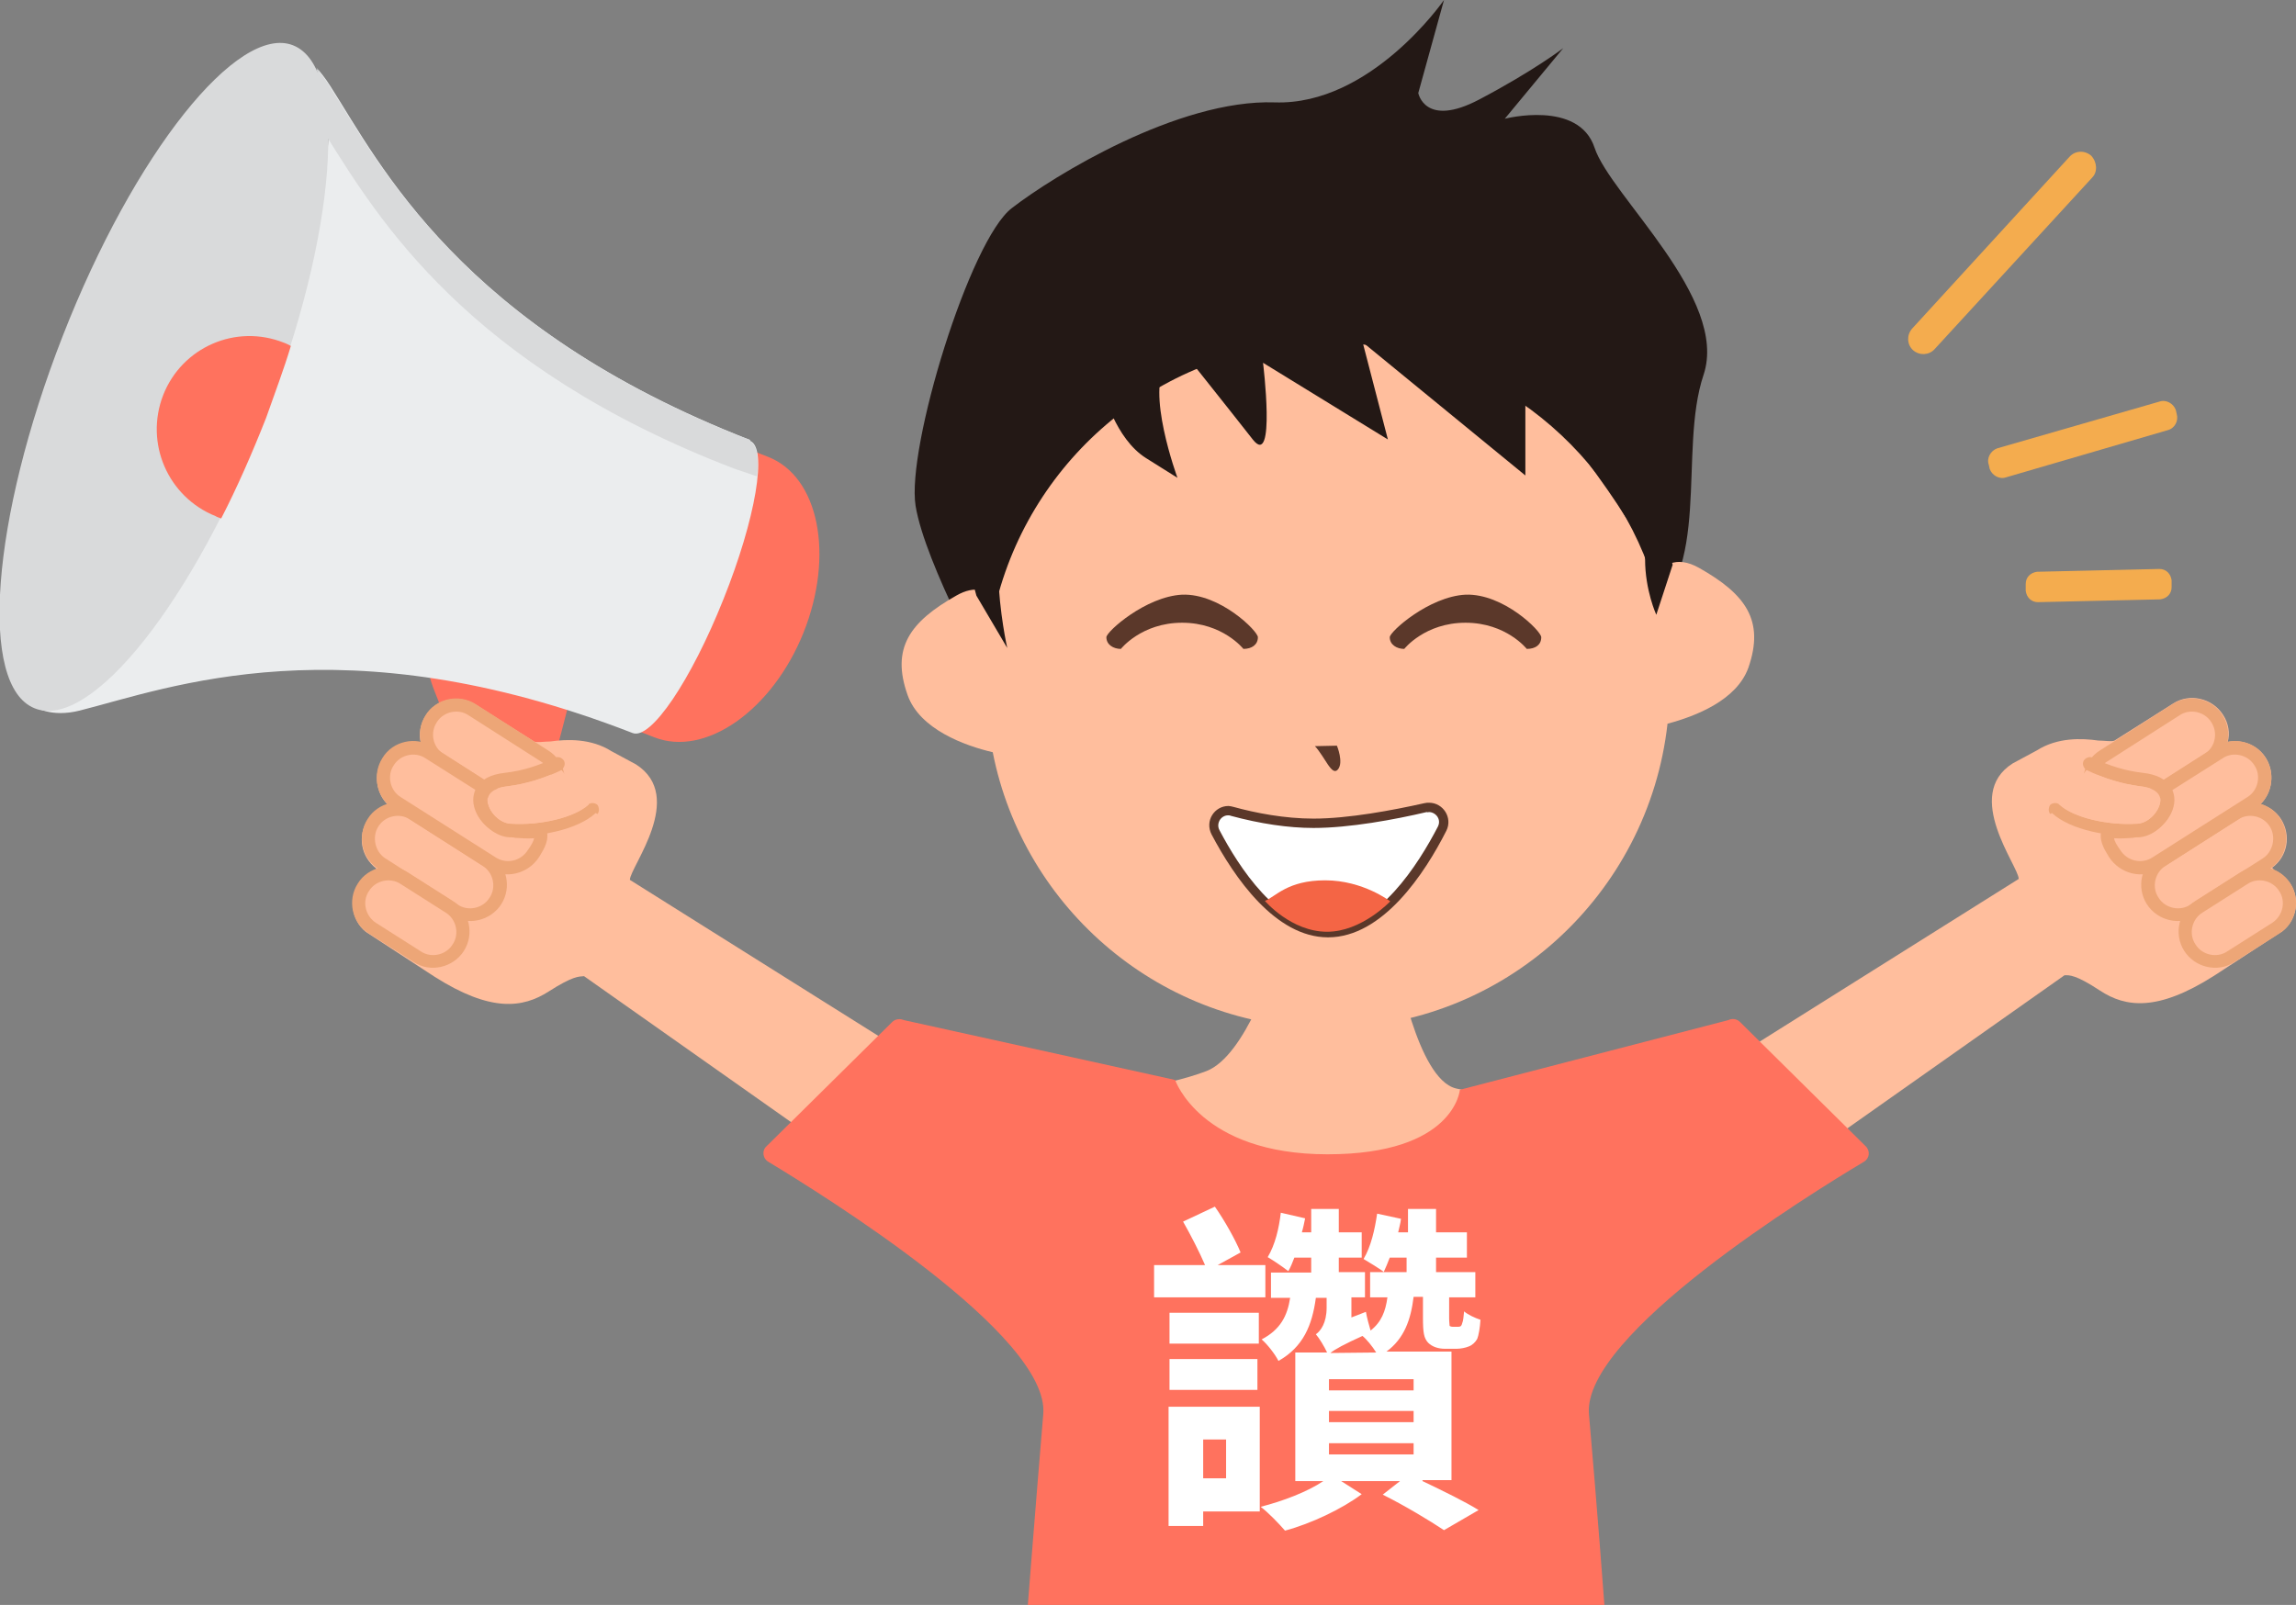 <?xml version="1.0" encoding="utf-8"?>
<!-- Generator: Adobe Illustrator 25.2.1, SVG Export Plug-In . SVG Version: 6.00 Build 0)  -->
<svg version="1.1" id="圖層_1" xmlns="http://www.w3.org/2000/svg" xmlns:xlink="http://www.w3.org/1999/xlink" x="0px" y="0px"
	 viewBox="0 0 491 343.3" style="enable-background:new 0 0 491 343.3;" xml:space="preserve">
<rect x="0" y="0" width="491" height="343.3" fill="#808080" stroke="none"/>
<style type="text/css">
	.st0{fill:#FFBE9D;}
	.st1{fill:#231815;}
	.st2{fill:#FFFFFF;}
	.st3{fill:#5B382A;}
	.st4{fill:#F46545;}
	.st5{fill:#FF725E;}
	.st6{fill:#EBEDEE;}
	.st7{fill:#D9DADB;}
	.st8{fill:#EDA677;}
	.st9{fill:#F4AC4E;}
</style>
<g id="頭">
	<path class="st0" d="M272.6,205.8c0,0-6.1,20-14.6,23.3s-26,5.8-26,5.8v25h102.8l-1.6-25.3c0,0-13.6,0.3-21.9-1.8
		s-12.6-27.1-12.6-27.1L272.6,205.8L272.6,205.8z"/>
	<path class="st1" d="M212.2,146.6c0,0-14.4-26-16.4-38.4s11.6-56.9,20.6-63.7c8.9-6.9,35.6-23.3,56.2-22.6S308.8,0,308.8,0
		l-5.5,19.9c0,0,1.4,7.5,13,1.4s18-11,18-11l-12.5,15.1c0,0,15.8-4.1,19.2,6.2c3.4,10.3,28.8,32.2,23.3,48.6s2.1,42.5-13,52.8
		S212.2,146.6,212.2,146.6z"/>
	<path class="st0" d="M363.4,121.5c-5.1-2.9-8.2-0.5-9.9,2.5c-9.5-29.4-37-50.7-69.5-50.7c-34,0-62.6,23.3-70.8,54.9
		c-1.9-2-4.7-3.1-8.7-0.8c-9.9,5.6-14,11.2-10.4,21.3c2.6,7.3,12.2,10.8,18.2,12.2c6.6,33.6,36.2,59,71.7,59
		c37.6,0,68.5-28.5,72.6-65.1c6-1.6,14.8-5,17.3-12C377.4,132.7,373.3,127.1,363.4,121.5z"/>
	<path class="st1" d="M215.4,138.6c0,0-6.8-29.7,4.7-40.6s15.8-14.6,15.8-14.6s2.5,10.4,9.2,14.6s6.7,4.2,6.7,4.2s-7-19-2.2-24.5
		s2.2-4,2.2-4s11.1,13.9,16.1,20.3c5,6.4,2.2-16.4,2.2-16.4L296.8,94l-5.4-20.8l34.8,28.5v-20c0,0,25.6,31.2,25.6,37.9
		s2.4,11.9,2.4,11.9l3.5-10.7l-15.3-51.5L265.6,45l-31.1,21.4c0,0-13.3,20.3-13.9,22c-0.6,1.7-11.1,13.5-11.1,13.5l-3.3,15.9
		l2.6,9.6L215.4,138.6z"/>
	<g>
		<path class="st2" d="M283.9,199.6c-11.1,0-19.8-13.4-24-21.5c-0.5-1-0.5-2.1,0.1-3.1s1.6-1.5,2.7-1.5c0.3,0,0.6,0,0.9,0.1
			c6.3,1.7,12.1,2.5,17.4,2.5c7.6,0,17.3-1.8,24-3.4c0.2-0.1,0.5-0.1,0.7-0.1c1.1,0,2.1,0.6,2.7,1.5c0.6,1,0.6,2.1,0.1,3.1
			C304.1,185.7,295.2,199.6,283.9,199.6z"/>
		<path class="st3" d="M305.6,173.7c0.7,0,1.4,0.4,1.8,1c0.2,0.3,0.6,1.1,0.1,2.1c-4.2,8.1-12.8,21.7-23.6,21.7
			c-10.6,0-19-13.1-23.1-20.9c-0.5-0.9-0.2-1.7,0-2.1c0.4-0.7,1.1-1.1,1.8-1.1c0.2,0,0.4,0,0.6,0.1c6.3,1.7,12.3,2.6,17.7,2.6
			c7.7,0,17.4-1.8,24.2-3.4C305.3,173.8,305.4,173.7,305.6,173.7 M305.6,171.7c-0.3,0-0.6,0-1,0.1c-6.7,1.5-16.2,3.3-23.7,3.3
			c-6.2,0-12.4-1.2-17.1-2.5c-0.4-0.1-0.8-0.2-1.1-0.2c-3,0-5.1,3.2-3.6,6.1c4.8,9.1,13.6,22,24.9,22c11.7,0,20.7-13.7,25.3-22.8
			C310.7,174.9,308.6,171.7,305.6,171.7L305.6,171.7z"/>
	</g>
	<path class="st3" d="M265.9,138.8c0,0-4.4-5.6-13.1-5.6c-8.7,0-13.1,5.6-13.1,5.6c-1.6,0-3.1-0.9-3.1-2.5l0,0
		c0-1.2,8.4-8.7,16.2-9.1c8.1-0.3,16.2,7.8,16.2,9.1l0,0C269,137.9,267.7,138.8,265.9,138.8z"/>
	<path class="st3" d="M326.5,138.8c0,0-4.4-5.6-13.1-5.6s-13.1,5.6-13.1,5.6c-1.6,0-3.1-0.9-3.1-2.5l0,0c0-1.2,8.4-8.7,16.2-9.1
		c8.1-0.3,16.2,7.8,16.2,9.1l0,0C329.6,137.9,328.4,138.8,326.5,138.8z"/>
	<path class="st4" d="M270.5,192.7c2.3-0.9,4.8-4.4,12.9-4.4s13.9,4.5,13.9,4.5s-6.1,6.5-13.5,6.5
		C276.1,199.3,270.5,192.7,270.5,192.7z"/>
	<path class="st3" d="M281.2,159.6c2.2,2.4,3.6,6.5,4.9,5s-0.2-5.1-0.2-5.1L281.2,159.6z"/>
</g>
<g id="擴音器" transform="translate(1 1)">
	<g>
		<path class="st5" d="M121.3,146.7l-29.8-10.3c-3.6,9.1,4.4,12.2,2.6,23.6c-0.7,4.3-3.9,3-5.9,7.7l-0.8,11.6l-9.9,7.4
			c-1.5,3.7,3,8.1,3,8.1s9.8,11.8,17,10.7C107.8,204.2,121.3,146.7,121.3,146.7z"/>
		<path class="st5" d="M163.2,96.7l-16.1-6.3c-0.3,6.9-3.4,18.6-8.5,31.5c-5.1,12.8-11.1,23.3-15.8,28.5l16.1,6.3
			c10.9,4.3,25.2-5.7,31.9-22.3C177.5,117.7,174.1,100.9,163.2,96.7z"/>
		<path class="st6" d="M53.8,88.4c14-34.7,19.1-66.2,12.8-75c0.9,1,1.9,2.2,3.1,4.1C80.2,33.9,97.4,69,159.4,93.1v0.2
			c3.8,1.5,1.2,16.7-5.7,33.9c-6.9,17.3-15.5,30.1-19.4,28.6c-62-24.1-99.2-9.6-118.3-4.8c-6,1.5-9.3-0.7-9.3-0.7
			C16.5,154.5,38.1,127,53.8,88.4z"/>
		<path class="st7" d="M69,28.4c-1.3-9.4-1.7-11.3-2.2-14.2l-0.1-0.5c0.8,1,1.8,2,2.8,3.8C80.1,33.9,97.4,69,159.3,93.1v0.2
			c1.5,0.7,2,3.4,1.6,7.6l-5-1.7C98.9,77.3,79.9,45.7,69,28.4z"/>
		<path class="st7" d="M61.7,8.7c12,4.8,9.3,40.4-6,79.6c-15.2,39.2-37.3,67.1-49.3,62.2c-12-4.8-9.3-40.4,6-79.6S49.9,4,61.7,8.7z"
			/>
		<path class="st5" d="M59.7,72.3c0.6,0.2,1.1,0.5,1.5,0.7c-1.5,5-3.4,10-5.3,15.4c-3,7.6-6.2,14.9-9.6,21.5
			c-0.5-0.2-0.9-0.3-1.2-0.5c-10.2-4.1-15.2-15.6-11.2-25.9C37.9,73.3,49.4,68.2,59.7,72.3z"/>
	</g>
</g>
<g id="右手">
	<path class="st0" d="M78.5,199.5l14.4,9.4c12.1,7.7,18.9,6.7,24.4,3.2c5.3-3.4,6.5-3.2,7.6-3.3l83.8,59.1l9.1-27.5l-83.1-52.2
		c0-2.7,12.1-17.8,1.3-24.7l-5.2-2.8c-4.4-2.8-9.6-2.6-13.1-2.1c-1.3,0-3,0.3-3.5,0l-12.5-7.9c-3.6-2.3-8.5-1.2-10.7,2.4
		c-1.1,1.8-1.5,3.9-1,5.8c-3.1-0.6-6.4,0.6-8.2,3.5c-2,3.1-1.4,7.3,1.2,9.8c-1.7,0.6-3.3,1.6-4.4,3.2c-2.2,3.5-1.4,7.9,1.9,10.4
		c-0.1,0.1-0.2,0.3-0.4,0.5c-1.4,0.6-2.7,1.6-3.5,2.9c-2,3.2-1.4,7.7,1.6,10.1C78.2,199.2,78.3,199.4,78.5,199.5z"/>
	<path class="st8" d="M107.2,193.4c2.3-3.6,1.2-8.5-2.4-10.7l-15.5-9.9c-3.6-2.3-8.5-1.2-10.7,2.4c-2.3,3.6-1.2,8.5,2.4,10.7
		l15.5,9.9C100,198.1,104.9,197,107.2,193.4z"/>
	<path class="st0" d="M80.9,176.8c1.4-2.3,4.6-3,6.8-1.5l15.5,9.9c2.3,1.4,3,4.6,1.5,6.8c-1.4,2.3-4.6,3-6.8,1.5l-15.5-9.9
		C80.2,182.2,79.5,179,80.9,176.8z"/>
	<path class="st8" d="M119.6,171.2c2.3-3.6,1.2-8.5-2.4-10.7l-15.5-9.9c-3.6-2.3-8.5-1.2-10.7,2.4c-2.3,3.6-1.2,8.5,2.4,10.7
		l15.5,9.9C112.5,175.9,117.4,174.8,119.6,171.2z"/>
	<path class="st0" d="M93.4,154.5c1.4-2.3,4.6-3,6.8-1.5l15.5,9.9c2.3,1.4,3,4.6,1.5,6.8c-1.4,2.3-4.6,3-6.8,1.5l-15.5-9.9
		C92.6,159.9,91.9,156.8,93.4,154.5z"/>
	<path class="st8" d="M99.2,203.4c2.3-3.6,1.2-8.5-2.4-10.7l-9.6-6.1c-3.6-2.3-8.5-1.2-10.7,2.4c-2.3,3.6-1.2,8.5,2.4,10.7l9.6,6.1
		C92,208.1,96.9,207,99.2,203.4z"/>
	<path class="st0" d="M78.9,190.6c1.4-2.3,4.6-3,6.8-1.5l9.6,6.1c2.3,1.4,3,4.6,1.5,6.8c-1.4,2.3-4.6,3-6.8,1.5l-9.6-6.1
		C78.1,195.9,77.4,192.8,78.9,190.6z"/>
	<path class="st8" d="M115.3,183.3c1.1-1.8,2.3-3.7,1.5-6.1c-0.3-0.7-0.8-1-1.6-1c-1.4,0.3-3.3,0.1-4.9,0.1c-0.4-0.1-0.8,0-1.3-0.1
		c-1.8-0.1-3.8-1.7-4.5-3.7c-0.3-0.9-0.6-2,0.2-3c0.3-0.3,0.5-0.7,0.4-1.1c-0.1-0.4-0.3-0.9-0.7-1.1l-11.9-7.6
		c-3.6-2.3-8.5-1.2-10.7,2.4c-2.3,3.6-1.3,8.6,2.3,10.9l20.3,12.9C108.1,188.1,112.9,187,115.3,183.3
		C115.2,183.5,115.3,183.3,115.3,183.3z"/>
	<path class="st0" d="M114.2,179.3c-0.1,0.7-0.6,1.5-1.3,2.5c-1.5,2.4-4.6,3.1-6.9,1.6l-20.3-12.9c-2.3-1.4-3-4.6-1.5-6.8
		c1.4-2.3,4.6-3,6.8-1.5l10.9,6.9c-0.5,1.3-0.6,3,0.1,4.6c1.3,3,4.2,5.3,7,5.4c0.3,0,0.8,0,1.1,0.1
		C111.3,179.3,112.8,179.4,114.2,179.3z"/>
	<path class="st8" d="M127.9,173.9c0.3-0.5,0.2-1.2-0.1-1.7c-0.5-0.5-1.5-0.6-2-0.1c-2.9,2.7-10.1,4.5-16.7,4.1
		c-2.3-0.1-4.8-2.7-4.9-5c0-2,2.3-2.8,4.2-3c4-0.5,7.9-1.7,11.6-3.5c0.6-0.4,1-1.2,0.6-2c-0.4-0.6-1.2-1-2-0.6
		c-3.4,1.7-7,2.8-10.6,3.2c-6.5,0.7-6.8,4.7-6.8,5.9c0.1,3.8,3.9,7.5,7.5,7.6c6.3,0.3,14.7-1.2,18.7-4.9
		C127.8,174.2,127.9,174.1,127.9,173.9z"/>
	<path class="st0" d="M125.9,172.1c-2.9,2.7-10.1,4.5-16.7,4.1c-2.3-0.1-4.8-2.7-4.9-5c0-2,2.3-2.8,4.2-3c4-0.5,7.9-1.7,11.6-3.5"/>
</g>
<g id="左手">
	<path class="st0" d="M488.2,199.1c3-2.4,3.7-6.9,1.6-10.1c-0.9-1.3-2.1-2.3-3.5-2.9c-0.1-0.2-0.2-0.3-0.4-0.5
		c3.3-2.4,4.1-6.9,1.9-10.4c-1.1-1.7-2.7-2.7-4.4-3.2c2.6-2.5,3.1-6.7,1.2-9.8c-1.8-2.9-5.1-4.1-8.2-3.5c0.5-1.8,0.2-4-1-5.8
		c-2.3-3.6-7.2-4.7-10.7-2.4l-12.5,7.9c-0.5,0.3-2.2,0-3.5,0c-3.5-0.5-8.7-0.7-13.1,2.1l-5.2,2.8c-10.7,6.8,1.3,22,1.3,24.7
		l-83.1,52.2l9.1,27.5l83.8-59.1c1,0,2.3-0.2,7.6,3.3c5.5,3.6,12.3,4.5,24.4-3.2l14.4-9.4C488,199.4,488,199.2,488.2,199.1z"/>
	<path class="st8" d="M459.1,193.4c-2.3-3.6-1.2-8.5,2.4-10.7l15.5-9.9c3.6-2.3,8.5-1.2,10.7,2.4c2.3,3.6,1.2,8.5-2.4,10.7
		l-15.5,9.9C466.3,198.1,461.4,197,459.1,193.4z"/>
	<path class="st0" d="M485.4,176.8c-1.4-2.3-4.6-3-6.8-1.5l-15.5,9.9c-2.3,1.4-3,4.6-1.5,6.8c1.4,2.3,4.6,3,6.8,1.5l15.5-9.9
		C486.1,182.2,486.8,179,485.4,176.8z"/>
	<path class="st8" d="M446.7,171.2c-2.3-3.6-1.2-8.5,2.4-10.7l15.5-9.9c3.6-2.3,8.5-1.2,10.7,2.4c2.3,3.6,1.2,8.5-2.4,10.7
		l-15.5,9.9C453.8,175.9,448.9,174.8,446.7,171.2z"/>
	<path class="st0" d="M472.9,154.5c-1.4-2.3-4.6-3-6.8-1.5l-15.5,9.9c-2.3,1.4-3,4.6-1.5,6.8c1.4,2.3,4.6,3,6.8,1.5l15.5-9.9
		C473.7,159.9,474.4,156.8,472.9,154.5z"/>
	<path class="st8" d="M467.1,203.4c-2.3-3.6-1.2-8.5,2.4-10.7l9.6-6.1c3.6-2.3,8.5-1.2,10.7,2.4c2.3,3.6,1.2,8.5-2.4,10.7l-9.6,6.1
		C474.3,208.1,469.4,207,467.1,203.4z"/>
	<path class="st0" d="M487.4,190.6c-1.4-2.3-4.6-3-6.8-1.5l-9.6,6.1c-2.3,1.4-3,4.6-1.5,6.8c1.4,2.3,4.6,3,6.8,1.5l9.6-6.1
		C488.2,195.9,488.9,192.8,487.4,190.6z"/>
	<path class="st8" d="M451,183.3c-1.1-1.8-2.3-3.7-1.5-6.1c0.3-0.7,0.8-1,1.6-1c1.4,0.3,3.3,0.1,4.9,0.1c0.4-0.1,0.8,0,1.3-0.1
		c1.8-0.1,3.8-1.7,4.5-3.7c0.3-0.9,0.6-2-0.2-3c-0.3-0.3-0.5-0.7-0.4-1.1c0.1-0.4,0.3-0.9,0.7-1.1l11.9-7.6
		c3.6-2.3,8.5-1.2,10.7,2.4c2.3,3.6,1.3,8.6-2.3,10.9l-20.3,12.9C458.2,188.1,453.4,187,451,183.3C451.1,183.5,451,183.3,451,183.3z
		"/>
	<path class="st0" d="M452.1,179.3c0.1,0.7,0.6,1.5,1.3,2.5c1.5,2.4,4.6,3.1,6.9,1.6l20.3-12.9c2.3-1.4,3-4.6,1.5-6.8
		c-1.4-2.3-4.6-3-6.8-1.5l-10.9,6.9c0.5,1.3,0.6,3-0.1,4.6c-1.3,3-4.2,5.3-7,5.4c-0.3,0-0.8,0-1.1,0.1
		C455,179.3,453.5,179.4,452.1,179.3z"/>
	<path class="st8" d="M438.3,173.9c-0.3-0.5-0.2-1.2,0.1-1.7c0.5-0.5,1.5-0.6,2-0.1c2.9,2.7,10.1,4.5,16.7,4.1
		c2.3-0.1,4.8-2.7,4.9-5c0-2-2.3-2.8-4.2-3c-4-0.5-7.9-1.7-11.6-3.5c-0.6-0.4-1-1.2-0.6-2c0.4-0.6,1.2-1,2-0.6
		c3.4,1.7,7,2.8,10.6,3.2c6.5,0.7,6.8,4.7,6.8,5.9c-0.1,3.8-3.9,7.5-7.5,7.6c-6.3,0.3-14.7-1.2-18.7-4.9
		C438.5,174.2,438.4,174.1,438.3,173.9z"/>
	<path class="st0" d="M440.4,172.1c2.9,2.7,10.1,4.5,16.7,4.1c2.3-0.1,4.8-2.7,4.9-5c0-2-2.3-2.8-4.2-3c-4-0.5-7.9-1.7-11.6-3.5"/>
</g>
<path id="衣服" class="st5" d="M312.2,233.1l57.4-14.9c0.8-0.4,1.8-0.3,2.5,0.4l26.9,26.6c1,1,0.8,2.6-0.4,3.3
	c-11.4,6.8-60.3,37-58.8,54c1.7,19.2,3.3,40.8,3.3,40.8H283h-3.1h-60.1c0,0,1.7-21.7,3.3-40.8c1.5-16.9-47.4-47.1-58.8-54
	c-1.2-0.7-1.4-2.4-0.4-3.3l26.9-26.6c0.6-0.6,1.6-0.8,2.5-0.4l58,12.8c0,0,5.4,15.9,32.6,15.9S312.2,233.1,312.2,233.1z"/>
<g id="hi">
	<path class="st9" d="M447.2,33.3L447.2,33.3c-1.4-1.2-3.4-1.1-4.6,0.2l-33.7,36.8c-1.2,1.4-1.1,3.4,0.2,4.6l0,0
		c1.4,1.2,3.4,1.1,4.6-0.2L447.4,38C448.6,36.8,448.5,34.7,447.2,33.3z"/>
	<path class="st9" d="M465.5,88.6l-0.2-0.9c-0.5-1.4-2.1-2.3-3.5-1.8l-34.7,10c-1.4,0.5-2.3,2.1-1.8,3.5l0.2,0.9
		c0.5,1.4,2.1,2.3,3.5,1.8L463.6,92C465.1,91.6,465.9,90,465.5,88.6z"/>
	<path class="st9" d="M464.4,125.6v-1.5c-0.2-1.4-1.2-2.4-2.6-2.4l-26.2,0.6c-1.4,0.2-2.4,1.2-2.4,2.6v1.5c0.2,1.4,1.2,2.4,2.6,2.4
		l26.2-0.6C463.4,128,464.4,127,464.4,125.6z"/>
</g>
<g id="讚">
	<path class="st2" d="M270.6,277.5h-23.8v-6.9h10.9c-1.2-2.8-3.1-6.5-4.7-9.3l6.8-3.2c2.1,3,4.4,7.1,5.5,9.8l-4.9,2.7h10.2
		L270.6,277.5L270.6,277.5z M269.4,323.3h-12.1v3.1h-7.4v-25.5h19.5V323.3z M269.2,287.4h-19.1v-6.6h19.1V287.4z M250.1,290.7h18.8
		v6.6h-18.8L250.1,290.7L250.1,290.7z M262.2,307.9h-4.9v8.3h4.9V307.9z M304.2,316.8c4.4,2.1,9.1,4.4,12,6.2l-7.4,4.3
		c-3-2-8.3-5.2-13.1-7.6l3.7-2.9h-12.6l4.4,2.8c-4.1,3.1-10.8,6.3-16.4,7.8c-1.3-1.5-3.5-3.8-5.2-5.1c4.7-1.2,10-3.2,13.4-5.5h-6
		v-27.5h6.8c-0.6-1.3-1.7-3.1-2.4-3.9c1-0.7,2.3-2.4,2.3-5.7v-2.1h-2.3c-0.8,5.9-2.7,10.5-8,13.5c-0.7-1.4-2.4-3.6-3.6-4.6
		c4-2.1,5.5-5,6.1-8.9h-4.1v-5.4h8.6V269h-3.6c-0.4,1-0.8,2.1-1.3,2.9c-1-0.8-3.2-2.3-4.4-3c1.6-2.7,2.4-6.1,2.8-9.5l5.2,1.2
		c-0.2,1-0.4,2-0.7,3h2v-5h5.9v5h4.9v5.4h-4.9v3.1h5.6v5.4H289v4.3l3.1-1.2c0.2,1.2,0.7,3,1,4c2.3-1.8,3.2-4.1,3.6-7.1H293v-5.4h3
		c-1.1-0.8-3.2-2.1-4.4-2.8c1.6-2.7,2.4-6.3,2.9-9.7l5.1,1.1c-0.1,1-0.4,1.9-0.6,2.9h2.1v-5h6v5h6.6v5.4h-6.6v3.1h8.4v5.4h-5.6v4.5
		c0,0.8,0.1,1.3,0.1,1.6c0.1,0.1,0.4,0.2,0.7,0.2h0.9c0.2,0,0.6,0,0.7-0.1c0.2-0.1,0.3-0.3,0.4-0.7c0.2-0.4,0.3-1.4,0.4-2.5
		c0.8,0.7,2.3,1.4,3.5,1.8c-0.1,1.7-0.4,3.4-0.7,4.1c-0.4,0.7-1,1.3-1.8,1.6c-0.7,0.3-1.8,0.5-2.6,0.5H309c-1.4,0-2.7-0.4-3.6-1.3
		c-0.9-1-1.1-2.1-1.1-5.4v-4.4h-2c-0.6,4.9-2,8.9-5.8,11.7h13.9v27.5h-6.2V316.8z M302.3,295h-18.1v2.4h18.1V295z M284.2,304.2h18.1
		v-2.4h-18.1V304.2z M284.2,311.1h18.1v-2.4h-18.1V311.1z M294.3,289.3c-0.8-1.3-2.1-2.9-3-3.6l0.4-0.1c-4.4,2-6.2,3-7.2,3.8
		L294.3,289.3L294.3,289.3z M297.2,269c-0.4,1.1-0.9,2.2-1.3,3.1h4.9V269H297.2z"/>
</g>
</svg>
